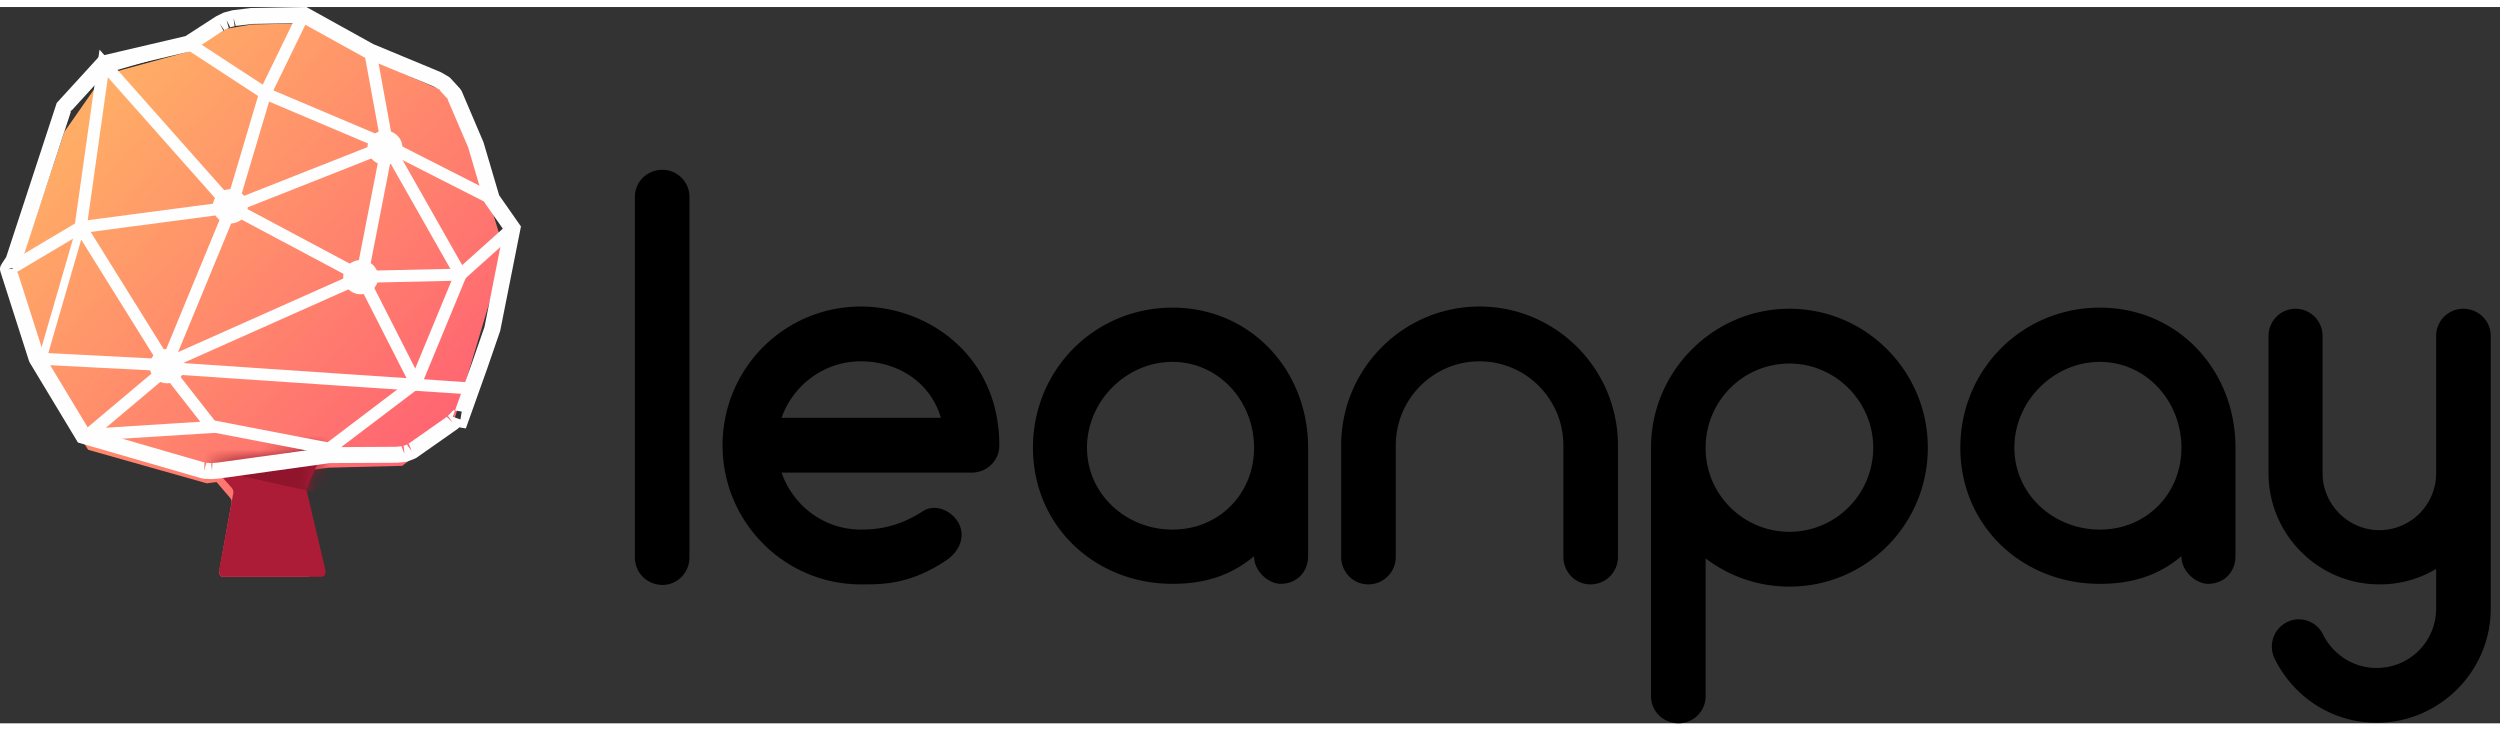 <svg viewBox="0 0 178 51" fill="none" xmlns="http://www.w3.org/2000/svg" inline="" data-src="@/assets/svgs/leanpay-logo.svg" width="178" height="52" role="presentation" focusable="false" tabindex="-1"><rect x="0" y="0" width="178" height="51" fill="#333333" stroke="none"/><path d="M34.977 14.3l-2.75-7.627-.629-.616-.505-.279-4.816-2.112-4.55-2.507-3.841.087-1.637.281a.293.293 0 00-.196.068L13.301 3.21l-5.88 1.612-2.83 4.053L1.16 19.147l2.055 7.522 3.06 4.857 8.448 2.388.696-.09.98 1.142.076.13.02.149-.883 4.925.015.184.073.156.13.058 6.147-.002.135-.11.046-.178-.031-.22-1.11-4.84-.027-.121.84-2.098 1.566-.201 5.242-.13 3.553-2.753 3.742-12.512-.955-3.103z" fill="url(#paint0_linear_408_9386)"></path><path d="M15.068 32.614l1.442 1.635.087.146.022.168-1.021 5.556.018.208.085.176.15.066 7.122-.003.155-.124.054-.2-.036-.25-1.285-5.459-.031-.136.016-.116 1.269-2.985-8.047 1.318z" fill="#AC1C37"></path><mask id="a" maskUnits="userSpaceOnUse" x="15" y="31" width="9" height="10" style="mask-type:alpha;"><path fill-rule="evenodd" clip-rule="evenodd" d="M15.068 32.614l1.442 1.635.087.146.022.168-1.021 5.556.018.208.085.176.15.066 7.122-.003.155-.124.054-.2-.036-.25-1.285-5.459-.031-.136.016-.116 1.269-2.985-8.047 1.318z" fill="#fff"></path></mask><g mask="url(#a)"><path d="M14.46 28.054l13.652 3.035-1.077 4.493-13.653-3.035 1.078-4.493z" fill="#90152C"></path></g><path fill-rule="evenodd" clip-rule="evenodd" d="M23.486 32.471l-7.828 1.094-.596.049-.563-.03-.132-.022-8.6-2.492-.218-.063-.116-.192-3.315-5.497-.054-.12-2.036-6.36-.024-.12a.517.517 0 01.073-.346c.017-.033.038-.069.062-.11a18.292 18.292 0 01.3-.454L4 6.945l.038-.115.083-.09 2.833-3.102.12-.132.175-.041 5.96-1.395L15.382.665l.49-.243.106-.04.58-.152 1.295-.158 3.807-.07.157-.002.137.076 4.629 2.567 4.8 1.993.555.321.137.11.695.763.103.16 1.552 3.639 1.114 3.773 1.415 2.025.138.197-.047.235-1.431 7.201-.925 2.685-1.36 3.81-.16.448-.471-.075-.044.046-.083.071-2.919 2.049-.128.068-.518.196-.15.035-.595.055-4.774.023zm-8.956.545l.031-.569.067.004.065.019-.163.546zM6.31 30.04l8.318 2.41.454.024-.043.004.054.566.03-.568-.041-.002.44-.04 7.88-1.096 4.798-.026.465-.046-.073.028.207.531-.057-.566-.077.007.376-.142-.06.042.335.463-.206-.53-.069.025 2.814-1.975-.038.039.418.393-.335-.464-.045.032.216-.224.21-.217.117.019-.16.449.545.189.092-.562-.294-.047-.183-.03 1.198-3.354.903-2.605 1.366-6.893.137.197-.09-.431-.047.234-1.33-1.903-.08-.164-1.117-3.8-1.493-3.489.065.072-.102-.16.037.088-.572-.627.08.046-.138-.11.058.064-.406-.24-4.791-1.988-4.552-2.52.156-.003-.293-.073.137.075-3.59.063-1.192.148.04-.01-.153-.55.072.565.041-.005-.404.11.052-.025-.26-.509.153.549.055-.015-.408.203.028-.018-.317-.476.26.508.03-.014-2.172 1.408-.184.079L7.691 4.53l.12-.132-.295.173.175-.04-2.63 2.879.038-.116-.12.206.082-.09-3.565 10.868a1.02 1.02 0 01-.114.188l-.02.03a64.567 64.567 0 00-.157.233l-.075-.235-.55.171.574-.052c.013.144 0 .181-.044.267.033-.054.062-.1.095-.15l1.94 6.062-.034-.056.054.12-.02-.064 3.165 5.248zm0 0l-.218-.063.334.255-.116-.192z" fill="#FEFEFE"></path><path d="M5.961 16.04l-.592-.142 6.228 9.995.737-.447-6.227-9.996-.226-.36-.367.218-4.87 2.896.448.732 4.87-2.896z" fill="#FEFEFE"></path><path d="M11.807 25.925l.307.017.116-.281 4.64-11.24.1-.244-.175-.198L7.71 3.738l-.624-.704-.13.926-1.646 11.656-.078.557.565-.074 10.731-1.415.103-.026 11.116-4.391.328-.128-.064-.343-1.226-6.705-.852.153 1.227 6.703.265-.471-11.116 4.389.103-.027-10.73 1.415.486.481L7.812 4.077l-.754.222 9.085 10.243-.075-.442-4.64 11.238.424-.265-9.215-.471-.045.852 9.215.471z" fill="#FEFEFE"></path><path d="M19.051 5.76l-.448-.19-.138.462-2.41 8.109-.1.331.308.164 9.292 4.95.027-.764-13.93 6.207.355.777 13.932-6.207.796-.354-.768-.409-9.292-4.95.21.495 2.411-8.11-.586.272 8.531 3.615.343-.785-8.533-3.613z" fill="#FEFEFE"></path><path d="M18.491 5.968l.629-.172-5.439-3.55-.478.71 5.439 3.551.415.27.215-.441L22.1.526l-.78-.369-2.828 5.81zM33.606 27.594l.058-.852-22.25-1.499-.059.852 22.25 1.499z" fill="#FEFEFE"></path><path d="M26.148 19.02l.038.272L28.01 9.95l-.624.298 7.426 3.779.397-.759-7.426-3.778-.514-.262-.11.56-1.823 9.342-.028.142.065.13 3.845 7.557.773-.382-3.843-7.558z" fill="#FEFEFE"></path><path d="M32.805 19.48l.16-.004.12-.107 3.683-3.303-.582-.631-3.683 3.303.281-.112-7.034.158.02.853 7.035-.157zM15.127 30.33l.812-.051-.497-.636-3.313-4.234-.685.52 3.312 4.235.316-.687-8.994.567.054.85 8.995-.565z" fill="#FEFEFE"></path><path d="M29.869 27.107l.093-.07.043-.106 3.19-7.717.08-.19-.102-.18-5.211-9.182-.755.417 5.21 9.182-.023-.37-3.19 7.717.136-.178-6.218 4.715.527.675 6.22-4.713zM5.596 30.47l.561.65 6.09-5.126-.562-.65-6.09 5.127z" fill="#FEFEFE"></path><path d="M14.996 29.387l-.166.838 8.704 1.676.166-.838-8.704-1.676zM17.355 14.191a.946.946 0 01-.957.934.945.945 0 01-.955-.934c0-.515.428-.934.955-.934.529 0 .957.419.957.934z" fill="#FEFEFE"></path><path d="M16.398 14.841a.658.658 0 01-.666-.65c0-.358.298-.65.666-.65a.66.66 0 01.668.65h.577c0-.673-.558-1.218-1.245-1.218-.686 0-1.244.545-1.244 1.218 0 .674.557 1.22 1.244 1.22.687 0 1.245-.546 1.245-1.22h-.577a.66.66 0 01-.668.65zM28.365 10.016a.946.946 0 01-.957.934.946.946 0 01-.955-.934c0-.516.428-.935.955-.935.529 0 .957.42.957.935z" fill="#FEFEFE"></path><path d="M27.408 10.666a.659.659 0 01-.667-.65.66.66 0 01.667-.65.66.66 0 01.668.65h.577c0-.673-.558-1.22-1.245-1.22-.686 0-1.244.547-1.244 1.22 0 .673.558 1.219 1.244 1.219.687 0 1.245-.545 1.245-1.219h-.577a.66.66 0 01-.668.65zM12.857 25.568a.946.946 0 01-.957.934.945.945 0 01-.955-.934c0-.516.428-.934.955-.934.529 0 .957.418.957.934z" fill="#FEFEFE"></path><path d="M11.9 26.218a.658.658 0 01-.666-.65c0-.358.297-.65.666-.65.37 0 .668.292.668.65h.577c0-.673-.558-1.218-1.245-1.218s-1.244.545-1.244 1.218c0 .674.557 1.22 1.244 1.22.687 0 1.245-.546 1.245-1.22h-.577a.66.66 0 01-.668.65zM26.638 19.232c0 .23-.084.44-.225.602a.962.962 0 01-.731.333.945.945 0 01-.955-.935c0-.515.427-.934.955-.934s.956.419.956.934z" fill="#FEFEFE"></path><path d="M26.194 19.65a.673.673 0 01-.512.232.658.658 0 01-.667-.65c0-.358.298-.65.666-.65a.66.66 0 01.668.65h.578c0-.673-.559-1.218-1.246-1.218-.686 0-1.244.545-1.244 1.219 0 .673.558 1.218 1.244 1.218.37 0 .716-.16.952-.432.188-.217.294-.494.294-.786h-.578a.632.632 0 01-.155.417zM2.706 25.1l.555.156 2.755-9.503-.555-.156L2.706 25.1zM13.613 2.965l-.162-.546-5.967 1.716.163.546 5.966-1.716z" fill="#FEFEFE"></path><path fill-rule="evenodd" clip-rule="evenodd" d="M47.167 41.148c1.06 0 1.923-.867 1.923-1.97V13.521a1.93 1.93 0 00-1.923-1.931c-1.1 0-1.963.867-1.963 1.93v25.656c0 1.104.864 1.97 1.963 1.97zm14.132-19.823c-5.456 0-9.853 4.414-9.853 9.892 0 5.438 4.397 9.891 9.853 9.891h.095c1.444.001 3.416.002 5.95-1.694.904-.592 1.414-1.616.943-2.601-.471-.946-1.688-1.498-2.591-.907-1.884 1.222-3.494 1.3-4.397 1.3-2.63 0-4.828-1.694-5.653-4.058H69.19c1.099 0 1.962-.867 1.962-1.931 0-6.424-5.103-9.892-9.853-9.892zm5.692 7.921c-.824-2.759-3.337-4.02-5.692-4.02-2.63 0-4.828 1.695-5.653 4.02h11.345zm16.488-7.842c-5.535 0-9.932 4.414-9.932 9.97 0 5.557 4.397 9.695 9.932 9.695 2.237 0 4.122-.552 5.81-1.97 0 1.142 1.099 1.97 1.884 1.97 1.139 0 1.963-.828 1.963-1.97v-7.725c0-5.556-4.122-9.97-9.657-9.97zm-6.085 9.97c0 3.31 2.787 5.833 6.085 5.833 3.297 0 5.81-2.522 5.81-5.833 0-3.31-2.513-6.108-5.81-6.108-3.298 0-6.085 2.798-6.085 6.108zm27.951-10.05c-5.418 0-9.854 4.415-9.854 9.893v7.92c0 1.104.864 1.971 1.924 1.971 1.099 0 1.963-.867 1.963-1.97v-7.921c0-3.31 2.669-5.99 5.967-5.99 3.297 0 5.967 2.68 5.967 5.99v7.92c0 1.104.863 1.971 1.923 1.971a1.948 1.948 0 001.963-1.97v-7.921c0-5.478-4.436-9.892-9.853-9.892zm31.915 10.05c0 5.478-4.397 9.892-9.853 9.892a9.808 9.808 0 01-5.967-2.01v9.813a1.93 1.93 0 01-1.924 1.93c-1.099 0-1.963-.866-1.963-1.93V31.374c0-5.438 4.436-9.891 9.854-9.891 5.456 0 9.853 4.453 9.853 9.891zm-9.853-5.99c3.297 0 5.967 2.72 5.967 5.99 0 3.31-2.67 5.99-5.967 5.99-3.298 0-5.967-2.68-5.967-5.95v-.04c0-3.31 2.669-5.99 5.967-5.99zm12.169 5.99c0-5.556 4.397-9.97 9.932-9.97s9.657 4.414 9.657 9.97V39.1c0 1.142-.825 1.97-1.963 1.97-.785 0-1.884-.828-1.884-1.97-1.688 1.418-3.573 1.97-5.81 1.97-5.535 0-9.932-4.138-9.932-9.695zm9.932 5.833c-3.298 0-6.085-2.522-6.085-5.833 0-3.31 2.787-6.108 6.085-6.108 3.297 0 5.81 2.798 5.81 6.108 0 3.31-2.513 5.833-5.81 5.833zm23.946-13.793a1.93 1.93 0 011.924-1.931c1.099 0 1.962.866 1.962 1.93v19.43c0 4.452-3.65 8.117-8.126 8.117-3.101 0-5.888-1.773-7.262-4.57a1.941 1.941 0 01.903-2.602c.942-.473 2.12-.04 2.552.907.745 1.458 2.198 2.364 3.807 2.364a4.222 4.222 0 004.24-4.217v-2.837a7.776 7.776 0 01-4.043 1.103c-4.318 0-7.852-3.507-7.891-7.842V23.414a1.93 1.93 0 011.924-1.931 1.93 1.93 0 011.923 1.93v9.774c0 2.246 1.845 4.06 4.044 4.06a4.046 4.046 0 004.043-4.06v-9.773z" fill="currentColor"></path><defs><linearGradient id="paint0_linear_408_9386" x1="-8.742" y1="24.072" x2="23.366" y2="53.21" gradientUnits="userSpaceOnUse"><stop stop-color="#FFAD66"></stop><stop offset="1" stop-color="#FF5075"></stop></linearGradient></defs></svg>
